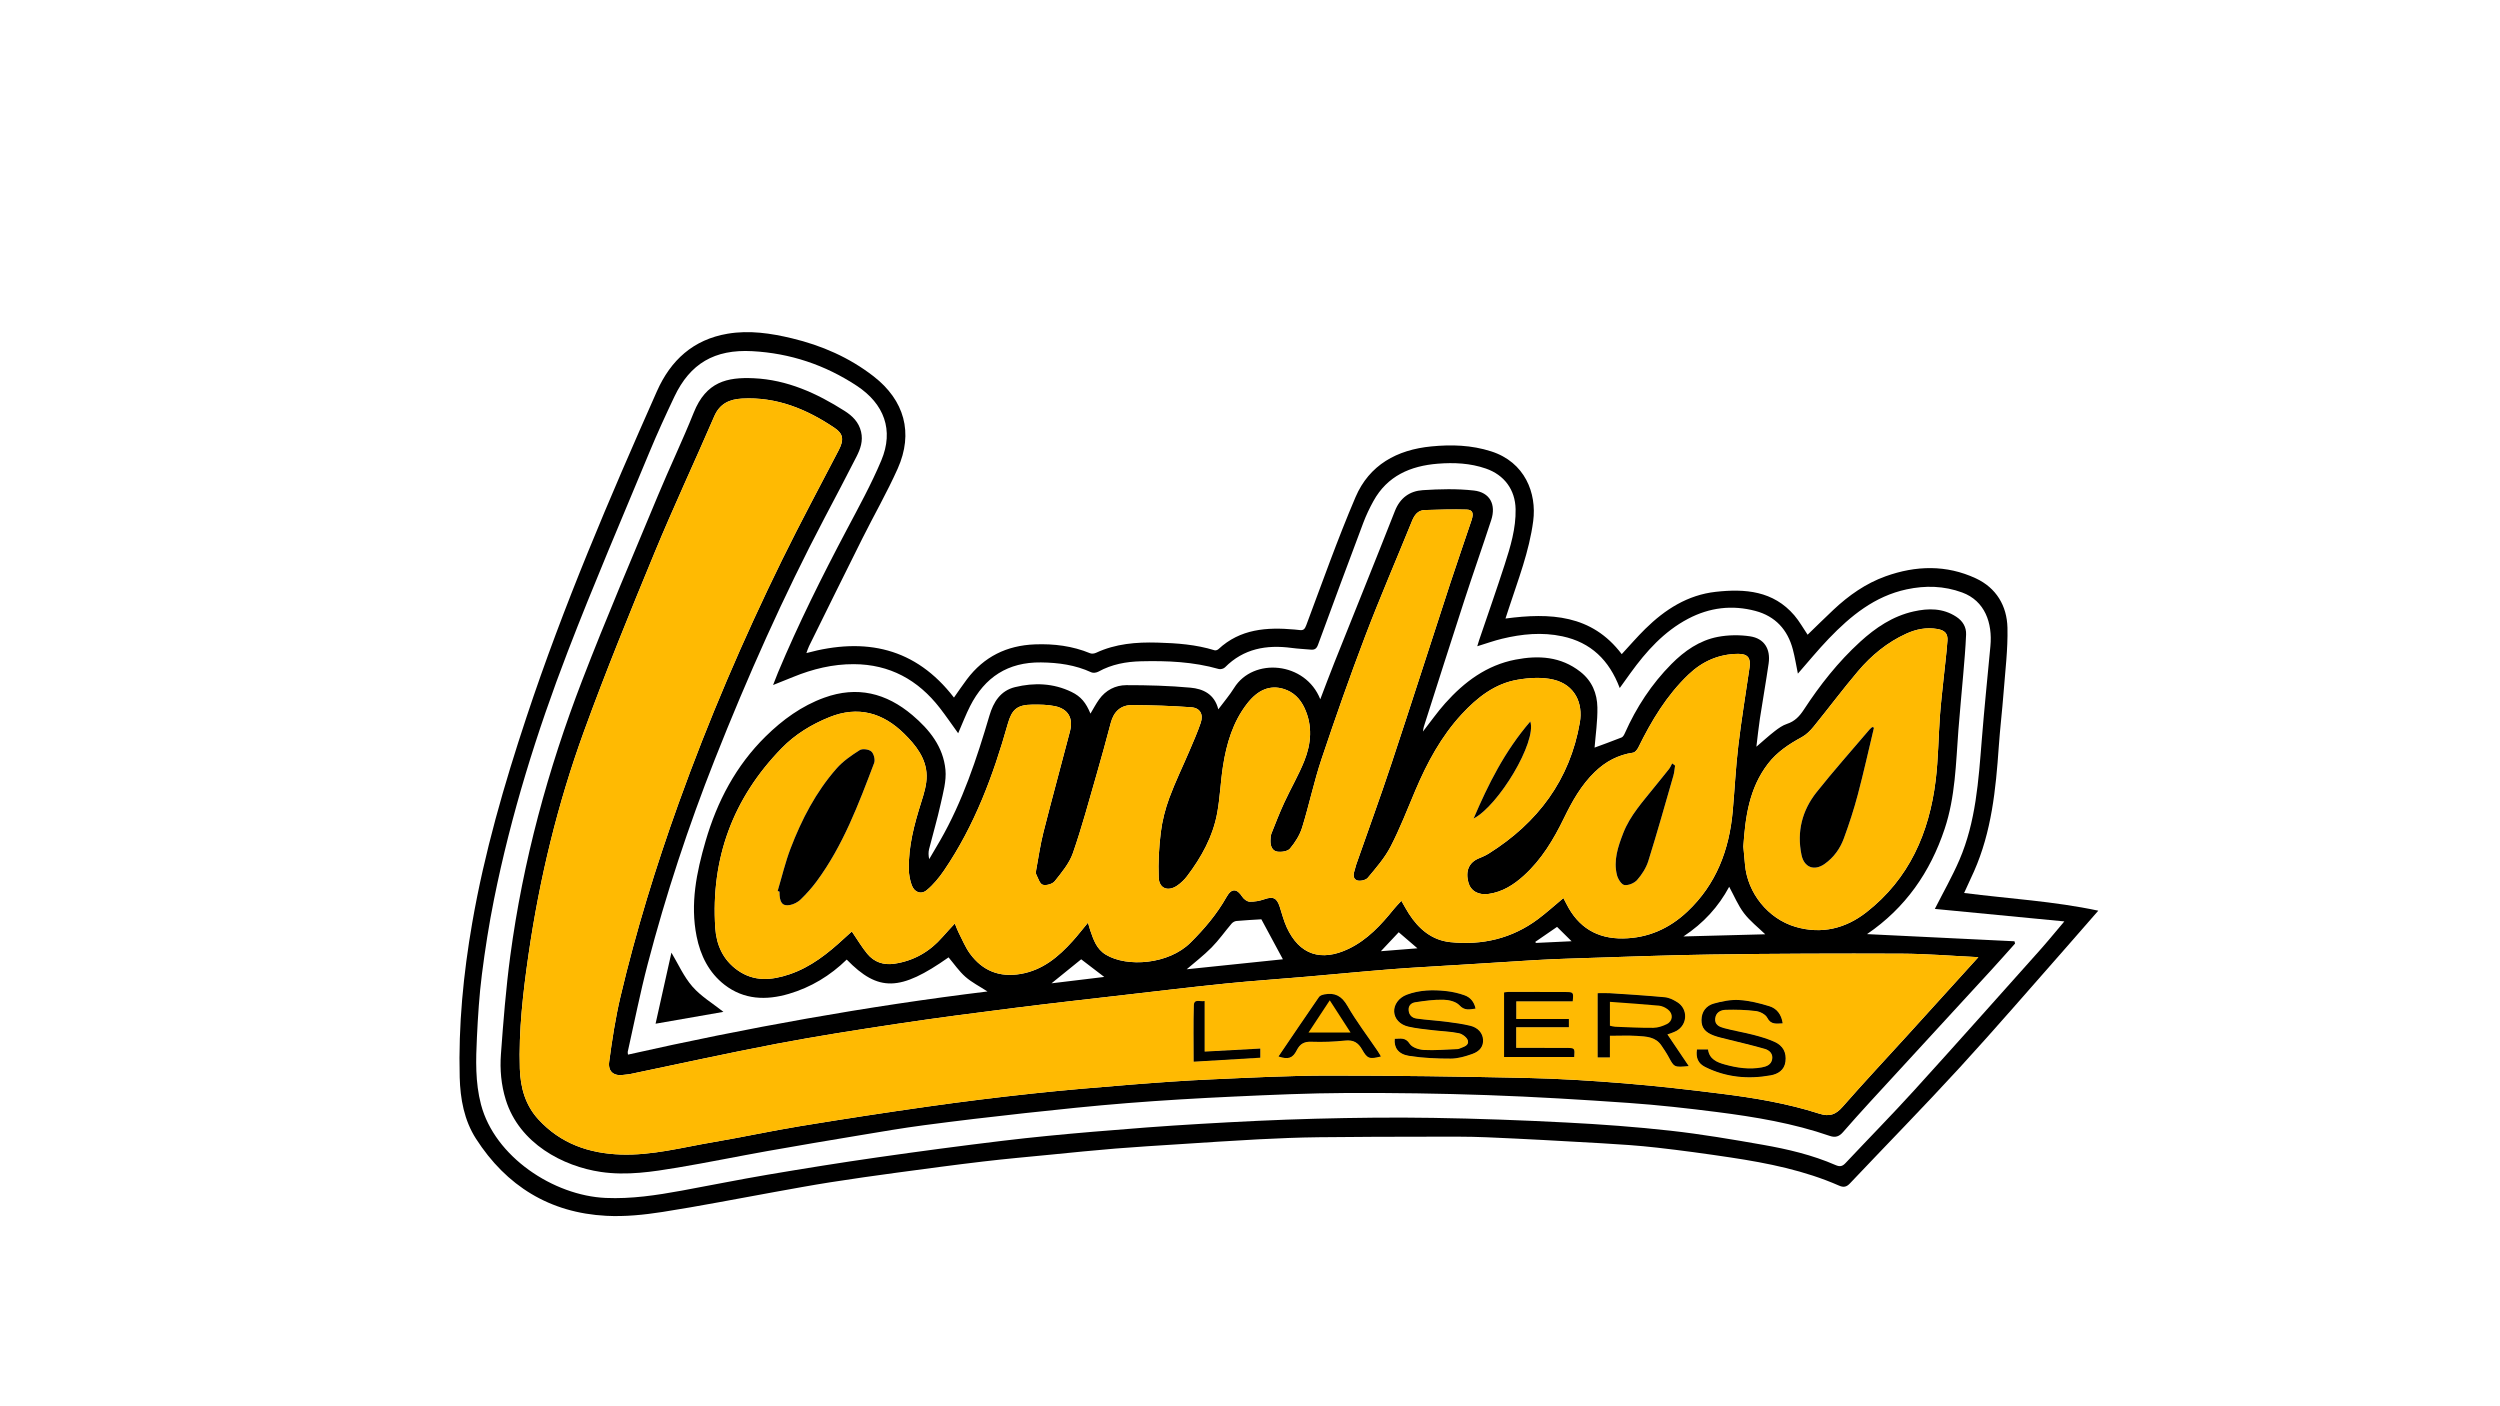<?xml version="1.0" encoding="utf-8"?>
<!-- Generator: Adobe Illustrator 28.2.0, SVG Export Plug-In . SVG Version: 6.00 Build 0)  -->
<svg version="1.1" id="Layer_1" xmlns="http://www.w3.org/2000/svg" xmlns:xlink="http://www.w3.org/1999/xlink" x="0px" y="0px"
	 viewBox="0 0 1920 1080" style="enable-background:new 0 0 1920 1080;" xml:space="preserve">
<style type="text/css">
	.st1{fill:#FFBA02;}
</style>
<path d="M619.31,501.56c45.35-12.35,83.8-4.17,113.33,34.18c3.29-4.66,6.49-9.45,9.95-14.04c13.06-17.35,30.59-25.99,52.2-26.82
	c14.63-0.56,28.82,1.2,42.45,6.83c1.27,0.52,3.24,0.24,4.55-0.37c15.02-7.01,30.9-8.27,47.19-7.82c14.85,0.41,29.53,1.46,43.81,5.9
	c0.83,0.26,2.26-0.22,2.95-0.86c16.76-15.6,37.15-16.98,58.41-15.09c1.32,0.12,2.65,0.24,3.97,0.41c2.92,0.38,3.97-0.71,5.1-3.73
	c12.31-32.89,24.02-66.06,37.81-98.33c10.59-24.78,31.81-36.41,58.27-38.98c15.54-1.51,30.71-1.04,45.85,3.78
	c26.1,8.31,35.13,32.18,32.36,53.47c-3.04,23.38-11.6,45.22-18.84,67.42c-0.76,2.33-1.52,4.66-2.46,7.53
	c34.23-4.54,66.26-3.16,89.28,27.35c5.99-6.46,11.78-13.22,18.11-19.44c15.15-14.9,32.55-26.05,54.15-28.44
	c22.5-2.49,44.15-0.78,60.3,18.08c3.84,4.49,6.75,9.78,10.2,14.87c6.39-6.18,13.05-12.78,19.88-19.19
	c11.74-11.03,24.82-20.22,40.02-25.68c23.2-8.32,46.65-8.97,69.33,1.6c15.7,7.32,23.86,21.12,24.25,37.91
	c0.38,16.55-1.72,33.18-2.98,49.75c-1.06,13.92-2.73,27.79-3.7,41.71c-2.27,32.73-5.53,65.23-19.03,95.7
	c-2.34,5.28-4.8,10.5-7.58,16.55c34.51,4.42,68.76,6.29,103.04,13.59c-8.46,9.69-16.36,18.84-24.37,27.91
	c-27.23,30.84-54.05,62.05-81.85,92.36c-27.69,30.2-56.4,59.47-84.57,89.24c-2.6,2.75-4.91,3.14-8.26,1.66
	c-26.52-11.63-54.64-17.29-83.06-21.59c-18.87-2.85-37.79-5.44-56.75-7.59c-14.19-1.61-28.47-2.56-42.74-3.38
	c-29.4-1.7-58.82-3.33-88.24-4.59c-14.31-0.61-28.66-0.46-42.98-0.44c-28.66,0.04-57.33,0.07-85.99,0.42
	c-15.48,0.19-30.96,0.81-46.42,1.61c-20.27,1.05-40.52,2.45-60.77,3.75c-16.26,1.05-32.54,2.01-48.78,3.33
	c-16.4,1.33-32.77,3.01-49.14,4.62c-17.52,1.71-35.06,3.27-52.54,5.33c-22.25,2.63-44.45,5.62-66.65,8.62
	c-16.94,2.29-33.86,4.69-50.75,7.34c-14.25,2.24-28.45,4.88-42.65,7.43c-28.72,5.16-57.35,10.86-86.18,15.35
	c-14.22,2.22-28.86,3.71-43.17,2.96c-43.39-2.25-76.73-22.88-100.07-59.22c-9.07-14.12-12.06-30.57-12.5-47.13
	c-1.05-39.88,2.81-79.4,9.63-118.68c9.36-53.87,24.51-106.2,41.68-157.99c28.31-85.42,63.68-168.02,100.13-250.19
	c10.6-23.9,27.94-39.77,54.33-44.24c16.7-2.82,33.13-0.37,49.38,3.53c22.87,5.48,44.01,14.68,62.72,29.2
	c23.65,18.36,30.78,43.42,18.51,70.88c-8.19,18.31-18.21,35.78-27.19,53.74c-13.73,27.45-27.27,54.99-40.86,82.51
	C620.57,497.77,620.09,499.47,619.31,501.56z M735.87,563.14c-5.07-7.01-9.44-13.46-14.22-19.59
	c-16.71-21.47-38.39-33.36-65.95-33.47c-16.16-0.07-31.54,3.71-46.43,9.78c-4.93,2.01-9.89,3.97-15.55,6.24
	c1.5-3.82,2.59-6.75,3.79-9.63c15.66-37.38,33.74-73.6,52.68-109.42c9.3-17.59,18.95-35.11,26.65-53.42
	c9.78-23.25,2.22-43.47-18.83-57.34c-24.41-16.09-51.23-25.03-80.28-26.59c-29.03-1.57-47.76,9.56-59.8,34.93
	c-6.68,14.08-13.2,28.26-19.17,42.65C477.61,398.26,455.8,448.98,436,500.48c-23.82,61.92-43.54,125.23-56.63,190.4
	c-3.82,19.02-6.83,38.23-9.27,57.47c-2.03,15.99-3.04,32.14-3.82,48.25c-0.84,17.29-1.34,34.64,3.12,51.65
	c10.55,40.24,55.79,69.99,95.74,71.76c19.74,0.88,39.12-2.08,58.44-5.61c22.02-4.02,43.96-8.5,66.03-12.24
	c27.96-4.74,55.96-9.24,84.03-13.27c32.01-4.6,64.08-8.86,96.19-12.74c23.08-2.79,46.25-4.98,69.42-6.95
	c27.34-2.32,54.7-4.43,82.09-6.03c29.59-1.73,59.2-3.22,88.82-3.99c30.15-0.79,60.33-1.14,90.48-0.65
	c34.13,0.55,68.26,1.79,102.34,3.56c26.72,1.38,53.46,3.33,80.05,6.3c23.71,2.65,47.29,6.66,70.8,10.8
	c19.1,3.36,38.02,7.79,55.91,15.59c3.4,1.48,5.31,0.94,7.69-1.6c17.57-18.7,35.58-36.99,52.83-55.97
	c32.25-35.5,64.11-71.36,96.07-107.13c6.15-6.88,11.97-14.05,19.09-22.44c-34.31-3.31-67.15-6.47-99.46-9.59
	c6.46-12.76,13.41-24.91,18.9-37.68c12.62-29.35,14.64-60.8,17.15-92.14c1.93-24.04,4.37-48.03,6.63-72.04
	c1.67-17.74-4.21-34.74-21.67-41.16c-13.99-5.14-28.26-5.5-42.68-2.41c-24.53,5.26-42.97,20.34-59.74,37.8
	c-8.34,8.68-15.97,18.04-23.77,26.93c-1.25-6.11-2.24-12.43-3.87-18.59c-4-15.19-13.46-25.51-28.74-29.57
	c-17.88-4.75-35.2-2.66-51.65,5.99c-18.64,9.81-32.2,25-44.31,41.73c-2.72,3.75-5.4,7.52-8.25,11.49
	c-8.12-21.47-22.12-35.02-44.03-39.71c-15.6-3.34-31.05-1.83-46.34,1.86c-6.17,1.49-12.17,3.66-19.05,5.77
	c0.66-2.16,1-3.38,1.4-4.58c6.55-19.31,13.33-38.56,19.6-57.96c4.49-13.89,8.75-27.9,8.45-42.79c-0.31-14.94-8.71-26.27-22.85-31.15
	c-12.05-4.16-24.48-4.72-36.94-3.72c-20.93,1.68-38.74,9.31-49.42,28.72c-2.95,5.35-5.61,10.93-7.76,16.65
	c-11.73,31.18-23.32,62.41-34.78,93.69c-1.09,2.97-2.58,4-5.44,3.74c-4.97-0.44-9.97-0.67-14.91-1.33
	c-19.25-2.54-36.79,0.5-51.1,14.93c-1.02,1.03-3.36,1.67-4.74,1.28c-19.59-5.59-39.63-6.44-59.81-5.94
	c-11.44,0.29-22.4,2.3-32.57,7.91c-1.52,0.84-4.04,1.26-5.51,0.58c-12.32-5.69-25.25-7.46-38.71-7.62
	c-25.35-0.29-43.12,11.33-54.38,33.52C741.78,548.72,739.19,555.52,735.87,563.14z"/>
<path d="M482.29,809.95c91.46-20.6,183.24-37.11,276.1-48.5c-6.07-3.94-12.07-6.96-16.95-11.25c-4.9-4.31-8.67-9.9-12.94-14.95
	c-37.21,26.21-53.91,26.65-78.22,1.7c-12.68,12.36-27.49,21.35-44.49,26.34c-17.38,5.1-34.45,4.54-49.32-6.96
	c-12.03-9.31-18.54-22.48-21.48-37.21c-5.01-25.03-0.05-49.22,6.91-73.17c8.88-30.52,23.33-57.97,46.12-80.38
	c12.97-12.75,27.63-23.46,45.02-29.76c25.25-9.15,47.55-3.61,67.68,13.42c13.22,11.19,23.73,24.37,25.39,41.97
	c0.81,8.59-1.8,17.64-3.7,26.3c-2.55,11.63-5.97,23.07-8.87,34.62c-0.59,2.37-0.53,4.91,0.08,7.72c2.78-4.74,5.61-9.46,8.35-14.23
	c17.33-30.16,28.14-62.88,37.92-96.03c3.05-10.35,8.43-19.14,19.68-21.88c14.73-3.58,29.39-3.05,43.29,3.67
	c7.34,3.54,11.14,8.29,14.62,16.69c2.18-3.63,4.17-7.45,6.64-10.92c5.08-7.12,12.56-10.93,20.93-10.94
	c16.43-0.02,32.91,0.43,49.26,1.93c9.59,0.88,18.43,4.88,21.35,16.65c4.4-5.91,8.7-10.89,12.13-16.42
	c14.71-23.74,54.82-20.16,66.19,8.67c3.71-9.67,7.17-19,10.86-28.24c15.48-38.79,31.19-77.49,46.46-116.37
	c3.99-10.15,11.47-15.34,21.43-15.98c13.02-0.84,26.26-1.18,39.18,0.28c12.37,1.39,17.23,10.77,13.35,22.68
	c-6.73,20.63-13.95,41.1-20.66,61.73c-10.51,32.3-20.76,64.67-31.11,97.02c-0.29,0.91-0.35,1.89-0.67,3.68
	c6.02-7.71,11.14-15.06,17.06-21.68c14.69-16.45,31.89-29.31,54.07-33.57c17.66-3.4,34.72-2.45,49.75,9.32
	c8.98,7.03,12.91,16.65,13.1,27.36c0.19,10.65-1.42,21.34-2.16,30.9c5.89-2.18,13.37-4.85,20.74-7.79c1.13-0.45,1.99-2.09,2.55-3.36
	c8.8-19.79,20.5-37.68,35.75-53.05c9.96-10.04,21.56-18.16,35.64-20.84c8-1.52,16.63-1.62,24.69-0.43
	c10.89,1.61,15.91,9.67,14.31,20.82c-2.03,14.13-4.55,28.19-6.7,42.31c-1.05,6.87-1.74,13.79-2.71,21.66c5.14-4.4,9.49-8.4,14.15-12
	c2.86-2.21,5.99-4.44,9.36-5.54c5.93-1.93,9.6-5.82,12.89-10.85c12.41-19,26.4-36.76,43.21-52.12
	c11.92-10.88,25.11-19.79,41.14-23.38c11.27-2.52,22.42-2.65,32.67,4.02c5.02,3.26,7.87,7.91,7.63,13.75
	c-0.41,10.28-1.35,20.54-2.21,30.79c-1.18,14.25-2.64,28.47-3.71,42.72c-1.91,25.49-2.36,51.19-10.57,75.78
	c-11.06,33.14-29.99,60.56-59.59,80.75c38.16,1.85,75.71,3.68,113.25,5.5c0.15,0.58,0.3,1.17,0.44,1.75
	c-6.06,6.76-12.05,13.57-18.19,20.26c-31.1,33.86-62.25,67.67-93.34,101.54c-6.98,7.61-13.87,15.3-20.65,23.08
	c-2.85,3.27-5.78,4.35-10.1,2.86c-28.05-9.71-57.18-14.57-86.47-18.32c-22.56-2.88-45.21-5.42-67.89-7.01
	c-36.18-2.54-72.4-4.73-108.64-6.01c-35.95-1.27-71.95-1.78-107.92-1.63c-29.13,0.13-58.26,1.44-87.37,2.78
	c-27.09,1.25-54.18,2.84-81.21,4.99c-26.34,2.09-52.63,4.86-78.9,7.72c-25.74,2.8-51.46,5.86-77.13,9.24
	c-16.45,2.16-32.82,4.99-49.19,7.71c-23.72,3.94-47.43,7.93-71.1,12.14c-23.02,4.1-45.93,8.83-68.98,12.69
	c-19.5,3.26-39.1,6.3-59.01,3.37c-28.97-4.27-62.6-21.77-73.05-55.42c-3.56-11.46-4.58-23.28-3.72-35.01
	c1.84-25.18,3.83-50.39,7.17-75.4c9.72-72.79,28.91-143.28,55.24-211.69c18.39-47.78,38.6-94.87,58.26-142.16
	c8.85-21.28,18.83-42.09,27.4-63.47c9.53-23.79,25.69-27.33,46.03-26.42c25.77,1.16,48.5,11.53,69.88,25.13
	c5.93,3.77,10.85,8.51,12.62,16.01c1.66,7.1-0.53,13.2-3.55,19.12c-7.98,15.68-16.2,31.23-24.39,46.8
	c-31.7,60.27-59.35,122.38-84.4,185.68c-20.32,51.36-37.56,103.75-51.54,157.17c-5.83,22.28-10.28,44.92-15.33,67.41
	C482.01,808.23,482.18,808.73,482.29,809.95z M1519.37,735.11c-20.25-0.97-39.66-2.61-59.07-2.69c-48.64-0.2-97.29-0.04-145.92,0.65
	c-36.8,0.52-73.58,2.05-110.36,3.18c-8.65,0.27-17.3,0.66-25.94,1.18c-20.09,1.2-40.18,2.49-60.26,3.76
	c-16.6,1.05-33.22,1.89-49.8,3.21c-21.7,1.72-43.36,3.86-65.05,5.73c-20.53,1.78-41.1,3.15-61.59,5.23
	c-25.93,2.63-51.81,5.76-77.7,8.75c-28.37,3.28-56.75,6.45-85.09,10.04c-29.61,3.75-59.22,7.58-88.74,12.03
	c-31.14,4.69-62.27,9.53-93.2,15.42c-37.75,7.18-75.29,15.51-112.92,23.33c-1.3,0.27-2.65,0.24-3.96,0.48
	c-7.95,1.42-12.97-2.02-11.92-9.97c2.23-16.73,4.79-33.5,8.66-49.91c11.9-50.38,27.1-99.77,44.62-148.52
	c22.98-63.94,49.69-126.25,79.6-187.2c13.9-28.32,28.87-56.12,43.42-84.12c4.03-7.77,3.59-12.45-3-16.91
	c-21.5-14.55-44.69-24.13-71.3-22.67c-9.54,0.52-17.07,3.83-21.27,13.55c-15.13,35.03-31.34,69.61-45.9,104.86
	c-18.8,45.51-37.47,91.13-54.28,137.4c-20.14,55.42-34,112.59-42.47,171.04c-4.23,29.18-7.63,58.38-6.69,87.9
	c0.46,14.42,4.23,27.95,14.29,38.9c17.01,18.52,38.86,26.11,63.34,26.92c23.95,0.79,47.06-5.46,70.42-9.43
	c22.54-3.83,44.9-8.7,67.46-12.41c32.7-5.38,65.47-10.42,98.28-15.07c26.29-3.73,52.66-7.01,79.06-9.85
	c25.77-2.77,51.6-4.93,77.44-7c20.23-1.63,40.49-3.07,60.76-3.97c29.78-1.32,59.59-2.89,89.38-2.91
	c50.98-0.03,101.96,0.7,152.93,1.81c25.09,0.54,50.2,2.14,75.22,4.17c24.66,2.01,49.26,4.84,73.81,7.92
	c25.5,3.2,50.91,7.41,75.42,15.3c8.17,2.63,12.85,0.76,18.2-5.34c16.25-18.54,33.1-36.54,49.69-54.78
	C1482.85,775.39,1500.74,755.64,1519.37,735.11z M1200.7,689.72c0.89,1.71,1.68,3.16,2.42,4.64c8.97,17.8,23.4,26.64,43.34,26.36
	c19.21-0.27,35.58-7.6,49.41-20.62c22.22-20.9,32.21-47.46,34.87-77.23c1.5-16.73,2.3-33.54,4.29-50.21
	c2.39-20.1,5.7-40.09,8.64-60.12c1.06-7.2-1.45-10.41-8.79-10.36c-14.83,0.1-27.51,5.74-38.14,15.89
	c-16.73,15.97-28.42,35.44-38.51,56.02c-0.8,1.63-2.49,3.74-4.01,3.96c-11.47,1.67-21.06,6.8-29.32,14.76
	c-10.49,10.1-17.45,22.54-23.73,35.45c-7.97,16.39-17.2,31.89-30.92,44.29c-7.81,7.06-16.39,12.49-27.01,14
	c-7.92,1.13-13.84-2.37-15.57-8.99c-2.3-8.84,0.57-15.25,8.08-18.35c2.6-1.07,5.23-2.2,7.61-3.69
	c37.62-23.63,62.33-56.54,69.97-100.72c2.53-14.63-3.73-28.81-20.13-32.79c-8.72-2.11-18.6-1.51-27.59,0.02
	c-17.6,2.98-31.16,13.71-42.98,26.48c-15.78,17.06-26.6,37.22-35.61,58.48c-6.14,14.5-11.83,29.26-19.04,43.22
	c-4.5,8.71-11.2,16.36-17.55,23.97c-1.52,1.82-6.05,2.8-8.32,1.92c-3.39-1.31-2.71-5.17-1.59-8.34c0.44-1.25,0.64-2.57,1.08-3.82
	c9.08-25.97,18.54-51.82,27.2-77.93c15.24-45.93,29.96-92.03,45-138.03c5.31-16.23,10.97-32.34,16.37-48.54
	c1.77-5.32,0.8-7.95-3.79-8.08c-10.74-0.31-21.51,0.01-32.25,0.37c-5.36,0.18-7.91,3.95-9.8,8.61
	c-11.91,29.36-24.52,58.44-35.79,88.04c-11.91,31.28-23,62.89-33.63,94.64c-5.78,17.25-9.49,35.18-14.89,52.57
	c-1.81,5.83-5.36,11.42-9.31,16.13c-1.78,2.12-6.63,2.84-9.79,2.34c-4.01-0.64-5.32-4.63-5.21-8.6c0.05-1.8,0.12-3.73,0.77-5.37
	c3.17-8.01,6.3-16.05,9.91-23.86c4.94-10.69,10.94-20.94,15.31-31.84c5.33-13.3,6.48-27.09,0.15-40.66
	c-3.32-7.12-8.44-12.33-16.08-14.64c-10.4-3.15-19.7,0.59-28.03,11.35c-10.9,14.08-15.76,30.6-18.46,47.8
	c-1.88,11.95-2.28,24.15-4.45,36.04c-3.31,18.16-12.09,34-23.14,48.59c-2.08,2.75-4.7,5.27-7.53,7.23
	c-7.09,4.88-13.95,2.34-14.28-6.12c-0.45-11.55,0.18-23.25,1.61-34.73c1.11-8.94,3.4-17.92,6.52-26.38
	c4.59-12.43,10.44-24.39,15.64-36.6c2.99-7.01,6.07-14.02,8.52-21.22c2.18-6.43-0.5-11.36-7.24-11.86
	c-15.06-1.12-30.19-1.56-45.29-1.7c-8.9-0.08-14.28,5.02-16.57,13.68c-3.5,13.28-7.12,26.54-10.94,39.74
	c-5.84,20.18-11.25,40.52-18.17,60.33c-2.75,7.87-8.62,14.83-13.92,21.52c-1.72,2.17-6.57,3.54-9.22,2.74
	c-2.24-0.67-3.49-4.96-4.92-7.78c-0.48-0.94-0.35-2.33-0.14-3.46c1.8-9.76,3.2-19.62,5.63-29.23c6.55-25.86,13.64-51.59,20.35-77.42
	c2.64-10.15-1.42-17.17-11.61-19.29c-5.62-1.17-11.55-1.22-17.33-1.16c-11.5,0.12-15.66,3.59-18.77,14.6
	c-11.21,39.79-25.55,78.26-48.98,112.71c-3.77,5.54-8.18,10.93-13.31,15.17c-4.44,3.67-9.56,1.61-11.55-3.92
	c-1.38-3.83-2.15-8.08-2.22-12.16c-0.32-17.67,4.18-34.47,9.45-51.17c2.13-6.73,4.37-13.87,4.24-20.77
	c-0.26-13.25-8.34-23.35-17.28-32.15c-16.32-16.07-35.38-21.58-57.44-12.66c-13.74,5.56-26.29,13.21-36.58,23.77
	c-37.43,38.38-54.52,84.61-51.03,138.08c0.84,12.86,5.85,24.46,17.08,32.43c12.76,9.07,26.21,7.8,39.96,3.15
	c16.3-5.52,29.4-15.96,41.82-27.42c2.1-1.94,4.24-3.84,6.03-5.45c4.27,6.26,7.63,11.99,11.79,17.06c5.32,6.49,12.56,8.95,20.95,7.69
	c14.93-2.24,27.16-9.3,37.03-20.66c2.88-3.31,5.91-6.49,9.33-10.22c1.18,2.86,1.92,5.04,2.96,7.07c2.8,5.45,5.13,11.27,8.72,16.16
	c9.59,13.09,22.57,18.29,38.82,15.51c16.95-2.9,29.09-13.15,40.06-25.32c3.84-4.26,7.35-8.8,11.69-14.05
	c0.81,2.75,1.2,4.31,1.72,5.81c2.52,7.2,4.74,14.38,12.02,18.78c16.35,9.86,48.18,7.43,64.93-9.19
	c10.72-10.63,20.33-21.96,27.75-35.14c3.85-6.84,7.89-6.65,12.15-0.08c1.14,1.76,3.66,3.63,5.58,3.68c3.73,0.09,7.66-0.58,11.2-1.82
	c6.7-2.36,9.63-1.21,11.85,5.55c1.76,5.35,3.11,10.89,5.44,15.97c9.69,21.14,26.48,26.65,47.66,16.45
	c14.3-6.89,24.81-18.28,34.59-30.42c1.68-2.09,3.61-3.98,5.81-6.38c2.25,3.89,3.87,6.96,5.74,9.87
	c7.53,11.75,17.69,20.38,31.8,21.86c24.47,2.56,47.31-2.72,67.33-17.64C1187.77,700.96,1193.92,695.36,1200.7,689.72z
	 M1338.89,650.13c0.41,4.5,0.87,9.13,1.26,13.77c1.85,21.92,17.68,41.7,38.81,47.91c20.03,5.89,38.4,1.3,54.41-11.19
	c32.86-25.64,48.28-60.96,53.22-101.29c2.02-16.47,2.1-33.18,3.3-49.76c0.68-9.44,1.81-18.85,2.77-28.27
	c1-9.75,2.27-19.47,2.98-29.24c0.4-5.62-2.22-8.03-7.77-8.98c-8.33-1.43-16.17,0.11-23.74,3.54c-14.69,6.66-26.88,16.72-37.17,28.86
	c-11.72,13.83-22.57,28.39-34.01,42.46c-2.55,3.14-5.61,6.25-9.11,8.16c-9.89,5.38-19.07,11.39-26.05,20.48
	C1343.39,605.34,1340.41,627.37,1338.89,650.13z M968.73,706.02c-6.35,0.4-12.77,0.71-19.16,1.3c-1.32,0.12-2.87,1.03-3.74,2.06
	c-5.17,6.06-9.76,12.66-15.33,18.29c-6.11,6.18-13.08,11.51-19.12,16.73c24.21-2.51,49.29-5.12,73.89-7.67
	C979.69,726.37,974.17,716.12,968.73,706.02z M1292.89,719.19c21.92-0.58,42.61-1.12,62.82-1.66c-5.48-5.32-11.7-10.13-16.31-16.18
	c-4.59-6.02-7.54-13.29-11.38-20.31C1319.76,696.39,1308.4,708.93,1292.89,719.19z M830.35,736.74
	c-7.14,5.78-14.53,11.76-22.79,18.45c14.18-1.72,27.32-3.3,40.51-4.9C841.83,745.51,835.97,741.04,830.35,736.74z M1088.59,728.3
	c-5.51-4.73-10.19-8.76-14.37-12.34c-4.57,4.85-9.3,9.88-13.7,14.56C1068.99,729.85,1078.46,729.1,1088.59,728.3z M1195.82,711.84
	c-5.43,3.74-11.06,7.61-16.68,11.48c0.13,0.28,0.25,0.56,0.38,0.85c9-0.42,18-0.85,27.45-1.3
	C1202.95,718.89,1199.46,715.44,1195.82,711.84z"/>
<path d="M503.48,786.21c4.26-19.08,8.31-37.27,12.17-54.57c5.17,8.6,9.44,18.4,16.14,26.07c6.62,7.57,15.71,12.98,23.8,19.4
	C539.15,779.98,521.89,783,503.48,786.21z"/>
<g id="XMLID_00000183220990651144041570000006304046846133646737_">
	<g>
		<path class="st1" d="M1460.3,732.42c19.41,0.08,38.82,1.72,59.07,2.69c-18.63,20.53-36.52,40.28-54.45,60
			c-16.58,18.24-33.44,36.25-49.69,54.79c-5.35,6.09-10.02,7.97-18.2,5.33c-24.51-7.88-49.91-12.09-75.42-15.29
			c-24.55-3.08-49.15-5.91-73.81-7.92c-25.02-2.03-50.12-3.63-75.22-4.17c-50.96-1.1-101.95-1.84-152.93-1.81
			c-29.79,0.02-59.6,1.59-89.38,2.91c-20.27,0.9-40.53,2.35-60.76,3.97c-25.83,2.08-51.67,4.23-77.44,7.01
			c-26.4,2.84-52.76,6.12-79.06,9.85c-32.81,4.65-65.57,9.68-98.27,15.06c-22.56,3.72-44.92,8.58-67.46,12.42
			c-23.35,3.96-46.47,10.21-70.42,9.42c-24.48-0.81-46.33-8.4-63.34-26.92c-10.06-10.95-13.83-24.48-14.29-38.9
			c-0.94-29.52,2.47-58.72,6.69-87.9c8.47-58.45,22.33-115.62,42.47-171.04c16.81-46.27,35.48-91.89,54.28-137.4
			c14.57-35.25,30.77-69.83,45.9-104.86c4.2-9.72,11.74-13.03,21.28-13.55c26.6-1.46,49.79,8.12,71.29,22.67
			c6.59,4.46,7.03,9.14,3,16.91c-14.54,28-29.52,55.8-43.41,84.12c-29.9,60.95-56.62,123.26-79.6,187.2
			c-17.51,48.75-32.71,98.14-44.62,148.52c-3.87,16.41-6.43,33.18-8.66,49.91c-1.06,7.94,3.97,11.39,11.92,9.97
			c1.3-0.24,2.66-0.21,3.96-0.48c37.63-7.82,75.17-16.15,112.92-23.33c30.93-5.88,62.06-10.73,93.2-15.42
			c29.51-4.44,59.12-8.27,88.74-12.02c28.33-3.59,56.71-6.77,85.08-10.05c25.89-2.99,51.77-6.11,77.7-8.74
			c20.5-2.09,41.06-3.46,61.59-5.24c21.69-1.87,43.35-4.01,65.05-5.73c16.58-1.32,33.2-2.16,49.8-3.21
			c20.09-1.26,40.17-2.56,60.26-3.76c8.64-0.51,17.29-0.91,25.94-1.18c36.79-1.13,73.57-2.66,110.37-3.18
			C1363.01,732.38,1411.66,732.22,1460.3,732.42z M1371.2,815.36c0.88-7.01-1.76-12.25-8.52-15.26c-5.1-2.27-10.54-3.89-15.96-5.29
			c-7.52-1.95-15.24-3.17-22.73-5.22c-3.4-0.93-7.24-2.47-6.73-7.36c0.5-4.79,4.28-6.59,8.08-6.7c7.76-0.22,15.6-0.01,23.29,0.97
			c3.13,0.39,7.32,2.53,8.64,5.1c2.83,5.51,6.94,4.46,11.82,4.32c-0.98-6.87-4.58-11.39-10.2-13.12
			c-7.51-2.33-15.35-4.29-23.15-4.77c-6.44-0.39-13.2,0.96-19.5,2.72c-5.8,1.61-9.41,6.1-9.47,12.61
			c-0.05,5.82,2.63,9.39,9.44,11.93c3.39,1.26,6.98,2,10.5,2.9c9.6,2.44,19.28,4.6,28.78,7.38c3.34,0.98,6.27,3.61,5.57,7.84
			c-0.72,4.28-4.17,5.67-7.94,6.37c-9.7,1.79-19.26,0.36-28.53-2.23c-5.81-1.62-11.87-3.98-12.84-11.54c-2.98,0-5.75,0-8.48,0
			c-0.92,6.38,0.86,10.69,6.28,13.4c16,8.03,33.02,9.59,50.4,6.43C1365.38,824.86,1370.37,821.9,1371.2,815.36z M1281.53,811.72
			c4.29,7.99,4.22,8.03,15.41,7.02c-5.95-8.83-11.3-16.76-16.38-24.3c1.7-0.65,4.29-1.36,6.62-2.57c8.86-4.62,9.46-16.83,0.98-22.16
			c-2.88-1.82-6.29-3.51-9.59-3.82c-14.04-1.33-28.13-2.17-42.22-3.09c-3.07-0.21-6.17-0.03-9.35-0.03c0,16.83,0,32.92,0,49.29
			c3.15,0,6.03,0,9.4,0c0-5.77,0-11.2,0-16.59c7.28,0,14.1-0.34,20.86,0.1c6.89,0.44,14.18,0.58,18.7,7.31
			C1277.9,805.77,1279.89,808.65,1281.53,811.72z M1209,811.79c0.45-6.88,0.45-6.92-5.83-6.96c-8.33-0.06-16.65-0.05-24.97-0.06
			c-4.59,0-9.17,0-13.78,0c0-5.57,0-10.35,0-15.86c13.81,0,27.06,0,40.47,0c0-2.11,0-3.84,0-6.31c-13.66,0-27.04,0-40.42,0
			c0-4.83,0-8.92,0-13.59c14.67,0,29.05,0,43.36,0c0.68-6.98,0.64-7.09-5.7-7.13c-14.49-0.08-28.97-0.09-43.45-0.09
			c-1.25,0-2.51,0.29-3.56,0.42c0,16.69,0,32.92,0,49.58C1173.35,811.79,1191.19,811.79,1209,811.79z M1130.63,809.45
			c6.18-2.16,8.64-6.09,8.34-10.99c-0.3-4.92-3.77-9.19-9.73-10.64c-5.93-1.44-12.02-2.28-18.09-3.05
			c-7.73-0.98-15.53-1.41-23.25-2.5c-3.24-0.45-5.73-2.47-6.08-6.27c-0.34-3.85,2.14-5.84,5.11-6.29
			c7.16-1.07,14.44-2.12,21.64-1.95c4.21,0.1,9.63,1.4,12.26,4.25c3.99,4.31,7.61,3.22,12.39,2.59c-1.11-5.2-4.01-8.58-8.35-10.13
			c-4.47-1.61-9.23-2.73-13.95-3.25c-10.3-1.15-20.62-0.96-30.48,2.73c-6.3,2.37-10.02,7.83-9.71,13.13
			c0.31,5.24,4.22,9.84,10.89,11.38c6.09,1.41,12.39,1.98,18.61,2.73c6.76,0.81,13.64,0.93,20.26,2.32
			c2.68,0.57,6.32,3.35,6.88,5.74c0.93,4-3.6,4.79-6.56,6.12c-0.44,0.2-0.95,0.34-1.44,0.36c-8.61,0.31-17.26,1.11-25.84,0.66
			c-3.82-0.2-9.1-1.92-10.91-4.74c-3.33-5.22-7.25-3.8-11.43-3.81c-0.69,6.65,2.63,11.72,10.95,13.05
			c10.57,1.69,21.43,2.13,32.16,2.11C1119.76,812.99,1125.39,811.29,1130.63,809.45z M1060.56,811.38
			c-0.89-1.47-1.66-2.88-2.55-4.21c-7.83-11.55-16.35-22.69-23.28-34.76c-4.35-7.56-9.58-10.22-17.58-8.71
			c-1.47,0.28-3.37,0.87-4.12,1.97c-10.47,15.16-20.78,30.44-31.14,45.71c7.35,2.39,10.78,1.52,13.99-4.78
			c2.52-4.96,5.7-6.75,11.32-6.54c8.62,0.33,17.32-0.02,25.9-0.9c6.32-0.65,10,1.46,13.06,6.91
			C1050.2,813.25,1051.84,813.51,1060.56,811.38z M967.91,812.32c0-2.36,0-4.25,0-7.03c-14.27,0.78-28.2,1.54-42.76,2.33
			c0-13.29,0-25.85,0-38.85c-3.45,0.77-8.12-2.02-8.27,3.32c-0.41,14.1-0.14,28.22-0.14,43.28
			C934.31,814.32,950.97,813.33,967.91,812.32z"/>
		<path class="st1" d="M1362.68,800.1c6.76,3.01,9.4,8.25,8.52,15.26c-0.83,6.54-5.82,9.5-11.25,10.48
			c-17.38,3.16-34.4,1.6-50.4-6.43c-5.42-2.71-7.2-7.02-6.28-13.4c2.73,0,5.5,0,8.48,0c0.97,7.56,7.03,9.92,12.84,11.54
			c9.27,2.59,18.83,4.02,28.53,2.23c3.77-0.7,7.22-2.09,7.94-6.37c0.7-4.23-2.23-6.86-5.57-7.84c-9.5-2.78-19.18-4.94-28.78-7.38
			c-3.52-0.9-7.11-1.64-10.5-2.9c-6.81-2.54-9.49-6.11-9.44-11.93c0.06-6.51,3.67-11,9.47-12.61c6.3-1.76,13.06-3.11,19.5-2.72
			c7.8,0.48,15.64,2.44,23.15,4.77c5.62,1.73,9.22,6.25,10.2,13.12c-4.88,0.14-8.99,1.19-11.82-4.32c-1.32-2.57-5.51-4.71-8.64-5.1
			c-7.69-0.98-15.53-1.19-23.29-0.97c-3.8,0.11-7.58,1.91-8.08,6.7c-0.51,4.89,3.33,6.43,6.73,7.36c7.49,2.05,15.21,3.27,22.73,5.22
			C1352.14,796.21,1357.58,797.83,1362.68,800.1z"/>
		<path class="st1" d="M1296.94,818.74c-11.19,1.01-11.12,0.97-15.41-7.02c-1.64-3.07-3.63-5.95-5.57-8.84
			c-4.52-6.73-11.81-6.87-18.7-7.31c-6.76-0.44-13.58-0.1-20.86-0.1c0,5.39,0,10.82,0,16.59c-3.37,0-6.25,0-9.4,0
			c0-16.37,0-32.46,0-49.29c3.18,0,6.28-0.18,9.35,0.03c14.09,0.92,28.18,1.76,42.22,3.09c3.3,0.31,6.71,2,9.59,3.82
			c8.48,5.33,7.88,17.54-0.98,22.16c-2.33,1.21-4.92,1.92-6.62,2.57C1285.64,801.98,1290.99,809.91,1296.94,818.74z"/>
		<path class="st1" d="M1203.17,804.83c6.28,0.04,6.28,0.08,5.83,6.96c-17.81,0-35.65,0-53.88,0c0-16.66,0-32.89,0-49.58
			c1.05-0.13,2.31-0.42,3.56-0.42c14.48,0,28.96,0.01,43.45,0.09c6.34,0.04,6.38,0.15,5.7,7.13c-14.31,0-28.69,0-43.36,0
			c0,4.67,0,8.76,0,13.59c13.38,0,26.76,0,40.42,0c0,2.47,0,4.2,0,6.31c-13.41,0-26.66,0-40.47,0c0,5.51,0,10.29,0,15.86
			c4.61,0,9.19,0,13.78,0C1186.52,804.78,1194.84,804.77,1203.17,804.83z"/>
		<path class="st1" d="M1138.97,798.46c0.3,4.9-2.16,8.83-8.34,10.99c-5.24,1.84-10.87,3.54-16.33,3.55
			c-10.73,0.02-21.59-0.42-32.16-2.11c-8.32-1.33-11.64-6.4-10.95-13.05c4.18,0.01,8.1-1.41,11.43,3.81
			c1.81,2.82,7.09,4.54,10.91,4.74c8.58,0.45,17.23-0.35,25.84-0.66c0.49-0.02,1-0.16,1.44-0.36c2.96-1.33,7.49-2.12,6.56-6.12
			c-0.56-2.39-4.2-5.17-6.88-5.74c-6.62-1.39-13.5-1.51-20.26-2.32c-6.22-0.75-12.52-1.32-18.61-2.73
			c-6.67-1.54-10.58-6.14-10.89-11.38c-0.31-5.3,3.41-10.76,9.71-13.13c9.86-3.69,20.18-3.88,30.48-2.73
			c4.72,0.52,9.48,1.64,13.95,3.25c4.34,1.55,7.24,4.93,8.35,10.13c-4.78,0.63-8.4,1.72-12.39-2.59c-2.63-2.85-8.05-4.15-12.26-4.25
			c-7.2-0.17-14.48,0.88-21.64,1.95c-2.97,0.45-5.45,2.44-5.11,6.29c0.35,3.8,2.84,5.82,6.08,6.27c7.72,1.09,15.52,1.52,23.25,2.5
			c6.07,0.77,12.16,1.61,18.09,3.05C1135.2,789.27,1138.67,793.54,1138.97,798.46z"/>
		<path class="st1" d="M1058.01,807.17c0.89,1.33,1.66,2.74,2.55,4.21c-8.72,2.13-10.36,1.87-14.4-5.31
			c-3.06-5.45-6.74-7.56-13.06-6.91c-8.58,0.88-17.28,1.23-25.9,0.9c-5.62-0.21-8.8,1.58-11.32,6.54c-3.21,6.3-6.64,7.17-13.99,4.78
			c10.36-15.27,20.67-30.55,31.14-45.71c0.75-1.1,2.65-1.69,4.12-1.97c8-1.51,13.23,1.15,17.58,8.71
			C1041.66,784.48,1050.18,795.62,1058.01,807.17z"/>
		<path class="st1" d="M967.91,805.29c0,2.78,0,4.67,0,7.03c-16.94,1.01-33.6,2-51.17,3.05c0-15.06-0.27-29.18,0.14-43.28
			c0.15-5.34,4.82-2.55,8.27-3.32c0,13,0,25.56,0,38.85C939.71,806.83,953.64,806.07,967.91,805.29z"/>
	</g>
	<g>
	</g>
</g>
<path class="st1" d="M1200.7,689.72c-6.78,5.63-12.93,11.23-19.57,16.18c-20.02,14.92-42.86,20.19-67.33,17.64
	c-14.12-1.47-24.28-10.11-31.8-21.86c-1.87-2.91-3.49-5.99-5.74-9.87c-2.2,2.4-4.13,4.29-5.81,6.38
	c-9.78,12.14-20.29,23.53-34.59,30.42c-21.18,10.2-37.97,4.7-47.66-16.45c-2.33-5.09-3.68-10.63-5.44-15.97
	c-2.23-6.76-5.16-7.91-11.85-5.55c-3.54,1.24-7.47,1.92-11.2,1.82c-1.93-0.05-4.44-1.92-5.58-3.68c-4.26-6.58-8.3-6.76-12.15,0.08
	c-7.42,13.18-17.03,24.51-27.75,35.14c-16.75,16.62-48.58,19.05-64.93,9.19c-7.29-4.4-9.51-11.58-12.02-18.78
	c-0.53-1.5-0.91-3.06-1.72-5.81c-4.34,5.24-7.86,9.79-11.69,14.05c-10.97,12.17-23.11,22.42-40.06,25.32
	c-16.25,2.78-29.23-2.42-38.82-15.51c-3.58-4.89-5.92-10.71-8.72-16.16c-1.04-2.03-1.78-4.21-2.96-7.07
	c-3.42,3.73-6.45,6.91-9.33,10.22c-9.86,11.36-22.09,18.42-37.03,20.66c-8.39,1.26-15.63-1.2-20.95-7.69
	c-4.16-5.07-7.51-10.8-11.79-17.06c-1.79,1.61-3.93,3.51-6.03,5.45c-12.42,11.46-25.52,21.9-41.82,27.42
	c-13.75,4.65-27.2,5.92-39.96-3.15c-11.23-7.98-16.24-19.58-17.08-32.43c-3.49-53.47,13.61-99.7,51.03-138.08
	c10.29-10.56,22.84-18.21,36.58-23.77c22.06-8.92,41.12-3.4,57.44,12.66c8.94,8.8,17.02,18.9,17.28,32.15
	c0.14,6.91-2.11,14.04-4.24,20.77c-5.27,16.7-9.77,33.5-9.45,51.17c0.07,4.08,0.85,8.32,2.22,12.16c1.99,5.53,7.11,7.59,11.55,3.92
	c5.13-4.24,9.54-9.63,13.31-15.17c23.43-34.45,37.77-72.92,48.98-112.71c3.1-11.02,7.26-14.49,18.77-14.6
	c5.78-0.06,11.71-0.01,17.33,1.16c10.19,2.12,14.25,9.14,11.61,19.29c-6.71,25.82-13.79,51.55-20.35,77.42
	c-2.43,9.6-3.83,19.47-5.63,29.23c-0.21,1.12-0.34,2.51,0.14,3.46c1.43,2.82,2.68,7.11,4.92,7.78c2.65,0.8,7.51-0.58,9.22-2.74
	c5.3-6.69,11.18-13.65,13.92-21.52c6.91-19.81,12.33-40.15,18.17-60.33c3.82-13.2,7.43-26.45,10.94-39.74
	c2.28-8.65,7.66-13.76,16.57-13.68c15.1,0.14,30.23,0.58,45.29,1.7c6.74,0.5,9.42,5.43,7.24,11.86c-2.45,7.21-5.53,14.21-8.52,21.22
	c-5.2,12.21-11.05,24.17-15.64,36.6c-3.12,8.46-5.4,17.44-6.52,26.38c-1.43,11.48-2.07,23.18-1.61,34.73
	c0.33,8.46,7.19,11,14.28,6.12c2.84-1.95,5.45-4.48,7.53-7.23c11.05-14.58,19.83-30.43,23.14-48.59
	c2.17-11.89,2.57-24.09,4.45-36.04c2.7-17.2,7.56-33.72,18.46-47.8c8.33-10.76,17.62-14.5,28.03-11.35
	c7.64,2.32,12.76,7.52,16.08,14.64c6.33,13.57,5.18,27.36-0.15,40.66c-4.37,10.91-10.37,21.15-15.31,31.84
	c-3.61,7.81-6.73,15.85-9.91,23.86c-0.65,1.64-0.72,3.57-0.77,5.37c-0.11,3.97,1.2,7.96,5.21,8.6c3.16,0.5,8.01-0.21,9.79-2.34
	c3.94-4.71,7.5-10.31,9.31-16.13c5.4-17.39,9.11-35.32,14.89-52.57c10.63-31.74,21.72-63.35,33.63-94.64
	c11.27-29.6,23.88-58.68,35.79-88.04c1.89-4.66,4.44-8.43,9.8-8.61c10.75-0.36,21.51-0.68,32.25-0.37c4.59,0.13,5.56,2.76,3.79,8.08
	c-5.4,16.2-11.06,32.31-16.37,48.54c-15.04,46-29.75,92.1-45,138.03c-8.67,26.11-18.12,51.96-27.2,77.93
	c-0.44,1.25-0.64,2.58-1.08,3.82c-1.12,3.17-1.79,7.03,1.59,8.34c2.27,0.88,6.8-0.1,8.32-1.92c6.35-7.6,13.05-15.26,17.55-23.97
	c7.22-13.96,12.9-28.72,19.04-43.22c9-21.25,19.83-41.42,35.61-58.48c11.82-12.78,25.37-23.5,42.98-26.48
	c8.99-1.52,18.87-2.13,27.59-0.02c16.4,3.98,22.66,18.16,20.13,32.79c-7.64,44.18-32.35,77.1-69.97,100.72
	c-2.37,1.49-5.01,2.62-7.61,3.69c-7.51,3.1-10.38,9.52-8.08,18.35c1.73,6.62,7.64,10.12,15.57,8.99c10.62-1.51,19.2-6.94,27.01-14
	c13.72-12.4,22.95-27.9,30.92-44.29c6.28-12.91,13.24-25.34,23.73-35.45c8.26-7.96,17.85-13.09,29.32-14.76
	c1.52-0.22,3.21-2.33,4.01-3.96c10.09-20.57,21.79-40.05,38.51-56.02c10.63-10.15,23.31-15.78,38.14-15.89
	c7.33-0.05,9.85,3.16,8.79,10.36c-2.94,20.03-6.24,40.02-8.64,60.12c-1.99,16.67-2.79,33.48-4.29,50.21
	c-2.67,29.77-12.65,56.33-34.87,77.23c-13.83,13.01-30.2,20.35-49.41,20.62c-19.94,0.28-34.37-8.56-43.34-26.36
	C1202.37,692.89,1201.59,691.43,1200.7,689.72z M597.22,684.32c0.48,0.14,0.95,0.28,1.43,0.42c-0.05,8.36,2.12,11.42,8.09,10.31
	c2.92-0.54,6.04-2.18,8.17-4.25c4.4-4.26,8.55-8.89,12.2-13.82c20.39-27.57,32.27-59.36,44.26-91.02c0.93-2.45-0.25-7.12-2.16-8.83
	c-1.91-1.7-6.87-2.35-8.95-1.03c-6.38,4.03-12.85,8.49-17.78,14.1c-15.87,18.04-26.82,39.17-35.34,61.47
	C603.08,662.27,600.48,673.42,597.22,684.32z M1286.46,587.96c-0.75-0.56-1.5-1.12-2.25-1.68c-0.79,1.44-1.4,3.02-2.39,4.29
	c-3.69,4.71-7.53,9.29-11.26,13.97c-8.89,11.15-18.68,21.74-23.93,35.31c-4.02,10.38-7.67,21.03-4.78,32.34
	c0.76,2.95,3.46,7.22,5.72,7.53c3.11,0.42,7.63-1.5,9.78-3.96c3.63-4.16,6.9-9.2,8.53-14.43c6.81-21.77,12.98-43.73,19.29-65.65
	C1285.9,593.19,1286.05,590.54,1286.46,587.96z M1175.28,554.08c-19.68,22.84-32.33,48.28-43.56,74.56
	C1150.84,618.79,1180.35,569.78,1175.28,554.08z"/>
<path class="st1" d="M1338.89,650.13c1.51-22.76,4.5-44.79,18.9-63.56c6.98-9.09,16.16-15.1,26.05-20.48
	c3.49-1.9,6.56-5.02,9.11-8.16c11.44-14.07,22.29-28.63,34.01-42.46c10.29-12.14,22.49-22.21,37.17-28.86
	c7.57-3.43,15.41-4.97,23.74-3.54c5.56,0.95,8.18,3.36,7.77,8.98c-0.7,9.77-1.98,19.49-2.98,29.24c-0.96,9.42-2.09,18.83-2.77,28.27
	c-1.2,16.58-1.28,33.29-3.3,49.76c-4.94,40.34-20.37,75.65-53.22,101.29c-16.01,12.49-34.38,17.08-54.41,11.19
	c-21.13-6.21-36.96-25.99-38.81-47.91C1339.76,659.26,1339.3,654.63,1338.89,650.13z M1439.22,558.83
	c-0.45-0.16-0.89-0.32-1.34-0.48c-0.71,0.65-1.51,1.22-2.13,1.95c-13.57,15.97-27.51,31.63-40.55,48.02
	c-11.16,14.02-15.33,30.33-11.67,48.17c1.99,9.69,9.75,12.69,17.8,7c6.99-4.94,11.88-11.76,14.76-19.62
	c4.03-11.01,7.7-22.21,10.7-33.55C1431.31,593.25,1435.11,576,1439.22,558.83z"/>
<path d="M1369.09,785.92c-4.89,0.14-9,1.19-11.82-4.32c-1.32-2.57-5.51-4.71-8.64-5.11c-7.69-0.97-15.54-1.19-23.3-0.96
	c-3.8,0.11-7.57,1.91-8.08,6.7c-0.51,4.89,3.33,6.42,6.73,7.35c7.49,2.05,15.21,3.27,22.74,5.22c5.42,1.4,10.86,3.02,15.96,5.29
	c6.76,3.01,9.4,8.25,8.52,15.26c-0.83,6.54-5.82,9.5-11.24,10.48c-17.38,3.16-34.4,1.59-50.41-6.43c-5.42-2.72-7.19-7.03-6.28-13.4
	c2.73,0,5.5,0,8.48,0c0.97,7.56,7.03,9.92,12.85,11.54c9.27,2.59,18.83,4.02,28.52,2.23c3.77-0.7,7.22-2.09,7.94-6.37
	c0.71-4.23-2.23-6.86-5.57-7.84c-9.5-2.78-19.18-4.94-28.78-7.38c-3.52-0.9-7.11-1.64-10.49-2.9c-6.81-2.54-9.5-6.11-9.45-11.92
	c0.06-6.51,3.67-11,9.47-12.62c6.29-1.75,13.05-3.11,19.49-2.71c7.8,0.48,15.64,2.44,23.15,4.76
	C1364.51,774.53,1368.11,779.05,1369.09,785.92z"/>
<path d="M1296.94,818.74c-11.19,1.01-11.12,0.97-15.41-7.02c-1.64-3.06-3.63-5.95-5.57-8.84c-4.52-6.73-11.81-6.86-18.7-7.31
	c-6.76-0.44-13.58-0.1-20.86-0.1c0,5.39,0,10.81,0,16.59c-3.37,0-6.25,0-9.4,0c0-16.37,0-32.46,0-49.29c3.18,0,6.28-0.17,9.35,0.03
	c14.08,0.93,28.17,1.76,42.22,3.09c3.3,0.31,6.7,2.01,9.59,3.82c8.49,5.33,7.88,17.54-0.98,22.16c-2.33,1.21-4.92,1.92-6.62,2.57
	C1285.64,801.98,1290.99,809.91,1296.94,818.74z M1236.41,769.41c0,6.96,0,12.55,0,18.35c1.44,0.3,2.71,0.74,4,0.79
	c9.79,0.37,19.58,0.94,29.37,0.83c3.47-0.04,7.18-1.28,10.34-2.85c4.8-2.39,5.11-8.04,0.76-11.33c-1.91-1.44-4.41-2.65-6.75-2.87
	C1261.77,771.18,1249.38,770.38,1236.41,769.41z"/>
<path d="M1133.22,774.6c-4.77,0.63-8.4,1.72-12.39-2.59c-2.63-2.84-8.05-4.14-12.26-4.24c-7.2-0.17-14.48,0.87-21.64,1.95
	c-2.97,0.45-5.46,2.43-5.11,6.28c0.34,3.81,2.83,5.82,6.08,6.27c7.71,1.08,15.52,1.52,23.25,2.5c6.06,0.77,12.16,1.61,18.09,3.05
	c5.97,1.45,9.44,5.71,9.73,10.63c0.3,4.9-2.17,8.83-8.34,11c-5.24,1.84-10.87,3.53-16.33,3.54c-10.73,0.02-21.59-0.42-32.16-2.11
	c-8.32-1.33-11.64-6.4-10.95-13.05c4.19,0.01,8.1-1.41,11.44,3.81c1.81,2.83,7.09,4.54,10.91,4.74c8.58,0.45,17.22-0.35,25.84-0.66
	c0.49-0.02,0.99-0.16,1.44-0.36c2.95-1.33,7.49-2.12,6.56-6.12c-0.56-2.39-4.2-5.17-6.89-5.74c-6.62-1.39-13.5-1.51-20.25-2.33
	c-6.23-0.75-12.52-1.32-18.61-2.73c-6.67-1.54-10.58-6.14-10.89-11.38c-0.31-5.3,3.41-10.77,9.71-13.13
	c9.85-3.7,20.18-3.88,30.47-2.74c4.72,0.52,9.49,1.64,13.96,3.25C1129.21,766.02,1132.11,769.4,1133.22,774.6z"/>
<path d="M1164.42,788.91c0,5.51,0,10.29,0,15.86c4.61,0,9.19-0.01,13.78,0c8.32,0.01,16.65,0,24.97,0.05
	c6.28,0.04,6.28,0.09,5.84,6.97c-17.81,0-35.66,0-53.88,0c0-16.66,0-32.89,0-49.59c1.05-0.13,2.3-0.42,3.56-0.42
	c14.48,0,28.96,0.01,43.45,0.09c6.35,0.04,6.38,0.15,5.7,7.13c-14.31,0-28.69,0-43.36,0c0,4.67,0,8.76,0,13.59
	c13.38,0,26.76,0,40.42,0c0,2.47,0,4.2,0,6.31C1191.48,788.91,1178.23,788.91,1164.42,788.91z"/>
<path d="M981.89,811.38c10.36-15.27,20.66-30.54,31.13-45.71c0.76-1.1,2.65-1.69,4.12-1.97c8-1.51,13.23,1.14,17.58,8.71
	c6.93,12.06,15.45,23.21,23.27,34.76c0.9,1.32,1.66,2.74,2.55,4.2c-8.71,2.14-10.35,1.87-14.39-5.3c-3.07-5.45-6.75-7.56-13.06-6.92
	c-8.58,0.88-17.28,1.23-25.9,0.91c-5.62-0.21-8.8,1.58-11.32,6.54C992.67,812.9,989.24,813.77,981.89,811.38z M1021.26,768.23
	c-5.76,8.74-11.06,16.78-16.33,24.77c10.94,0,21.14,0,32.32,0C1031.61,784.26,1026.6,776.51,1021.26,768.23z"/>
<path d="M916.74,815.37c0-15.06-0.27-29.18,0.14-43.27c0.15-5.35,4.83-2.55,8.27-3.33c0,13.01,0,25.57,0,38.86
	c14.56-0.79,28.49-1.55,42.76-2.33c0,2.78,0,4.67,0,7.02C950.97,813.33,934.31,814.32,916.74,815.37z"/>
<path d="M597.22,684.32c3.26-10.9,5.86-22.05,9.91-32.65c8.52-22.3,19.47-43.43,35.34-61.47c4.94-5.61,11.41-10.07,17.78-14.1
	c2.09-1.32,7.04-0.67,8.95,1.03c1.92,1.71,3.09,6.38,2.16,8.83c-12,31.66-23.87,63.45-44.26,91.02c-3.65,4.93-7.8,9.56-12.2,13.82
	c-2.13,2.07-5.26,3.71-8.17,4.25c-5.97,1.11-8.14-1.95-8.09-10.31C598.17,684.6,597.7,684.46,597.22,684.32z"/>
<path d="M1286.46,587.96c-0.41,2.58-0.56,5.23-1.28,7.72c-6.31,21.92-12.49,43.89-19.29,65.65c-1.64,5.23-4.9,10.28-8.53,14.43
	c-2.15,2.46-6.67,4.38-9.78,3.96c-2.26-0.31-4.97-4.58-5.72-7.53c-2.89-11.31,0.76-21.96,4.78-32.34
	c5.25-13.57,15.04-24.16,23.93-35.31c3.73-4.68,7.57-9.26,11.26-13.97c1-1.28,1.61-2.85,2.39-4.29
	C1284.96,586.84,1285.71,587.4,1286.46,587.96z"/>
<path d="M1175.28,554.08c5.07,15.7-24.44,64.71-43.56,74.56C1142.95,602.36,1155.59,576.92,1175.28,554.08z"/>
<path d="M1439.22,558.83c-4.11,17.17-7.91,34.43-12.43,51.49c-3,11.34-6.66,22.53-10.7,33.55c-2.88,7.87-7.77,14.68-14.76,19.62
	c-8.06,5.69-15.81,2.69-17.8-7c-3.66-17.84,0.51-34.15,11.67-48.17c13.04-16.39,26.98-32.06,40.55-48.02
	c0.62-0.73,1.42-1.3,2.13-1.95C1438.33,558.51,1438.77,558.67,1439.22,558.83z"/>

</svg>
